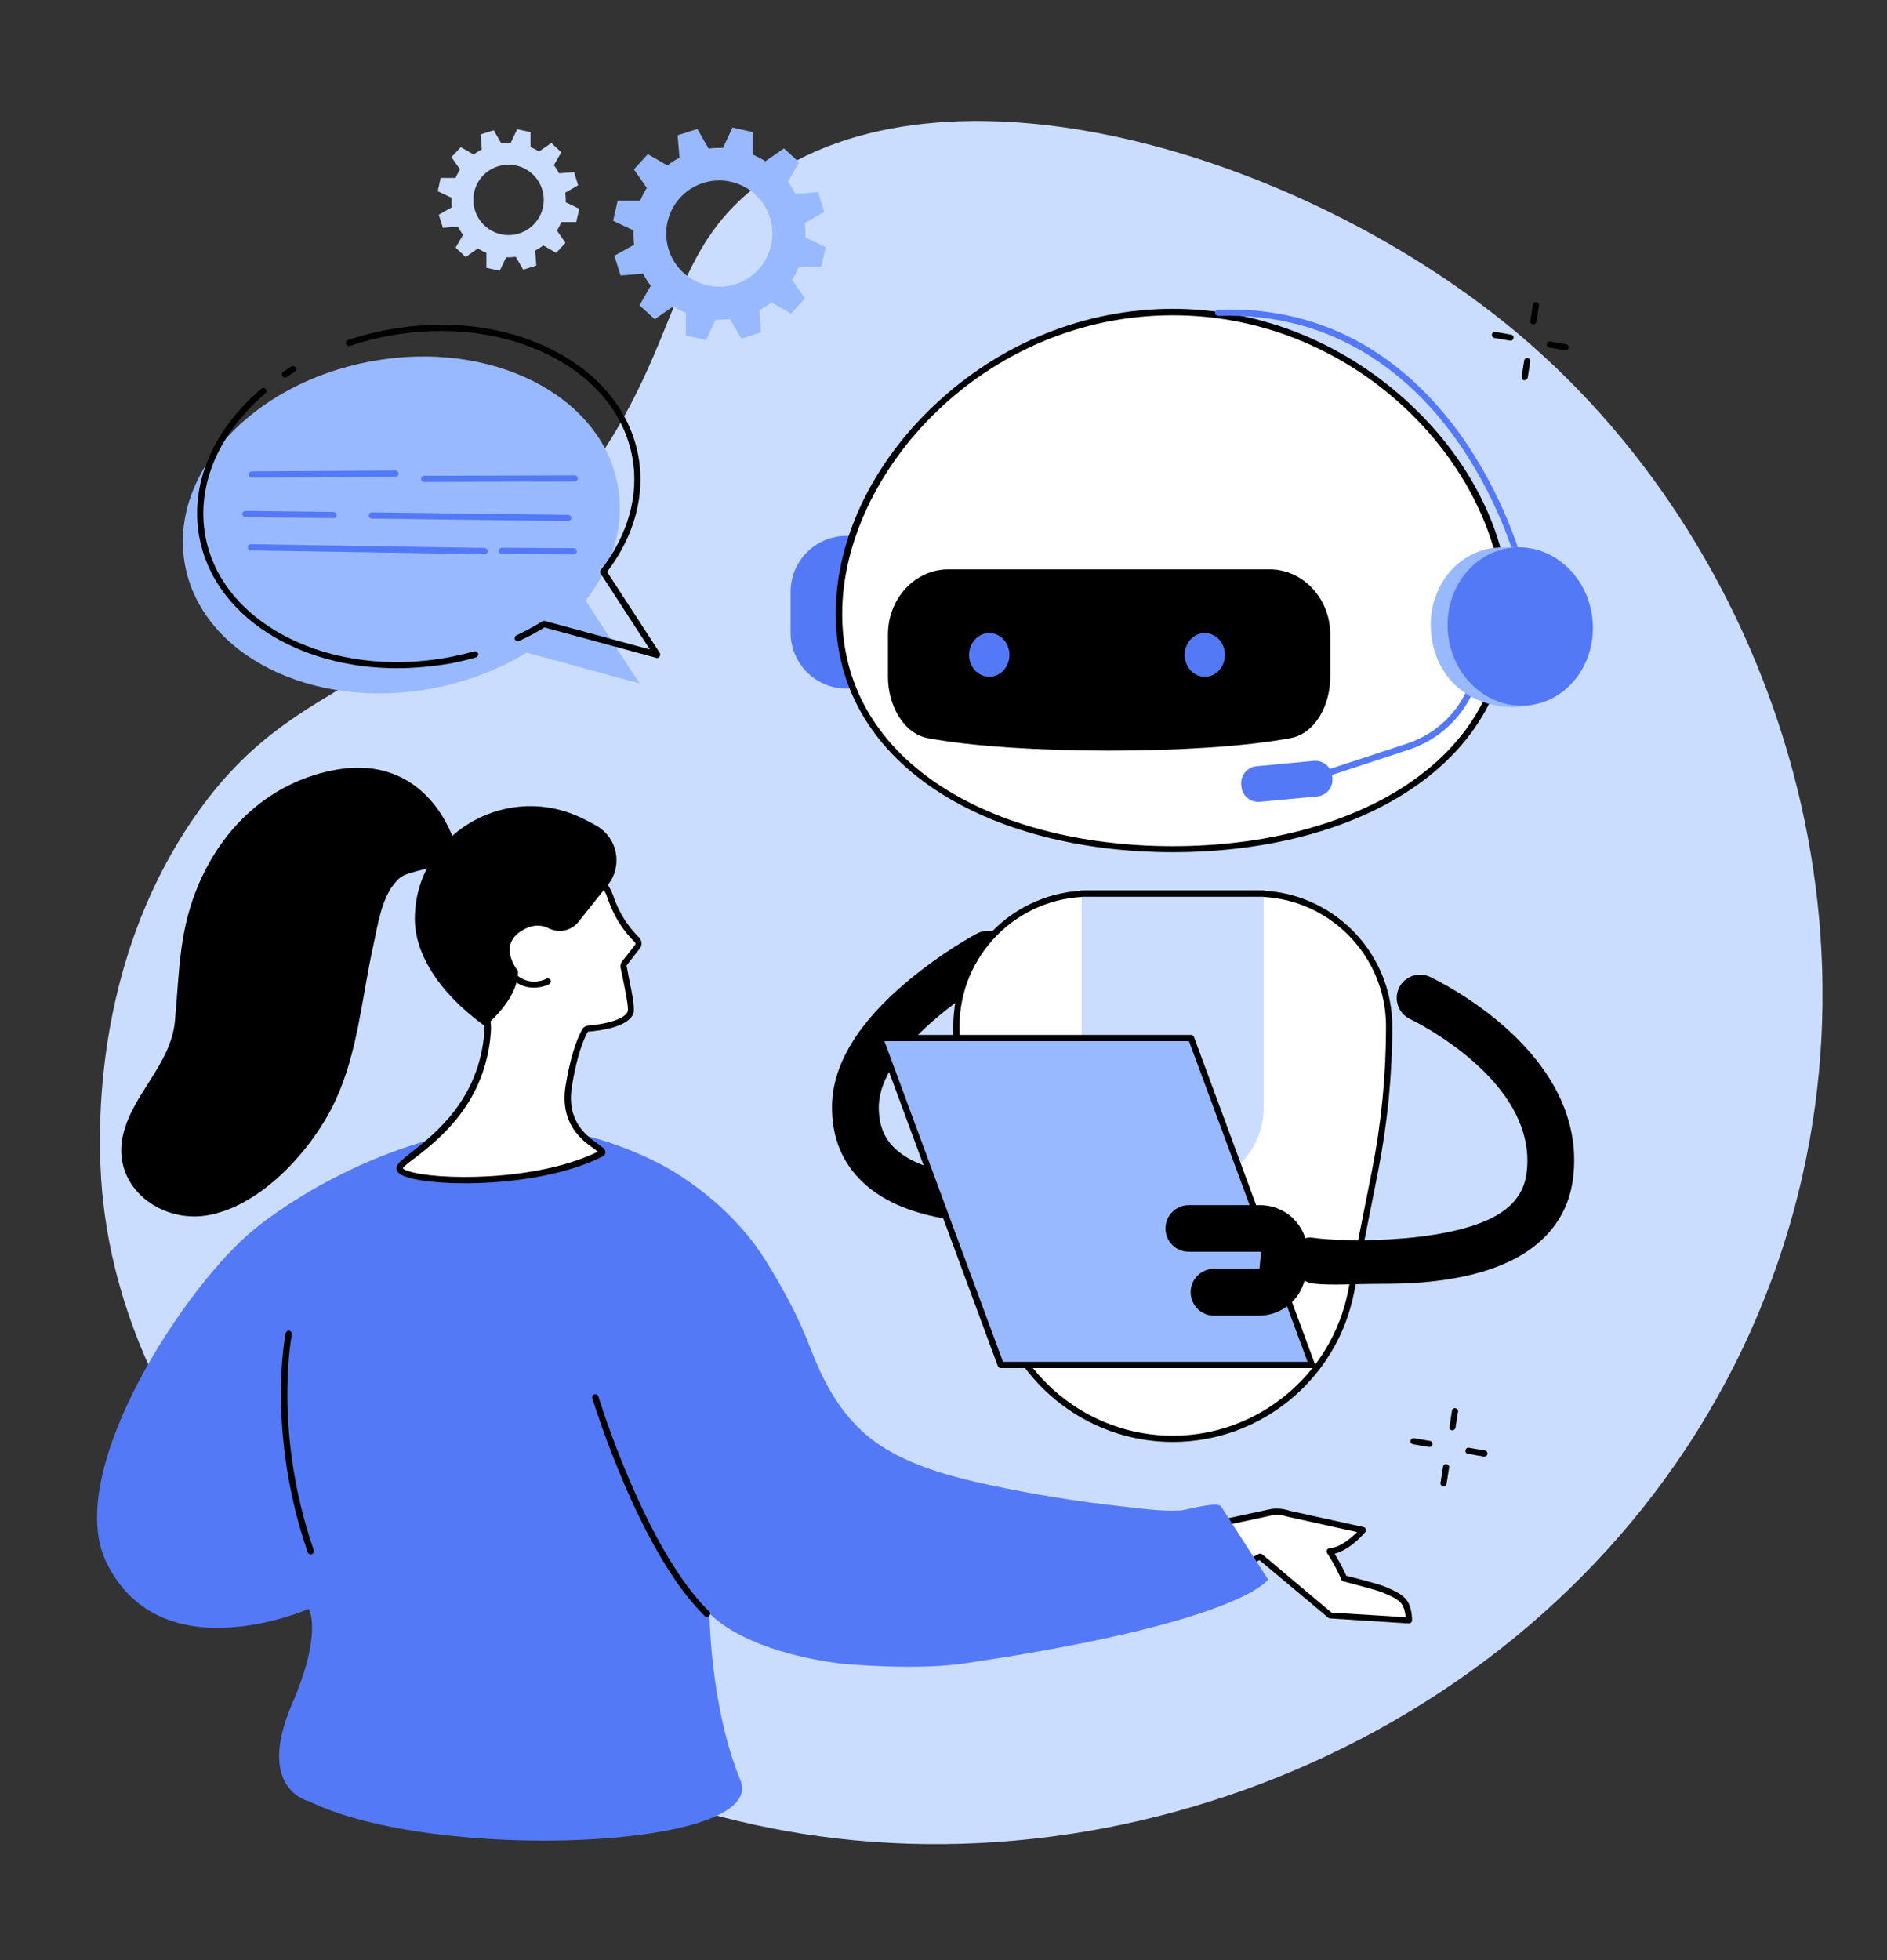 <?xml version="1.0" encoding="UTF-8"?> <!-- Generator: Adobe Illustrator 24.3.0, SVG Export Plug-In . SVG Version: 6.00 Build 0) --> <svg xmlns="http://www.w3.org/2000/svg" xmlns:xlink="http://www.w3.org/1999/xlink" id="Слой_1" x="0px" y="0px" viewBox="0 0 907 942" style="enable-background:new 0 0 907 942;" xml:space="preserve"><rect x="0" y="0" width="907" height="942" fill="#333333" stroke="none"/> <style type="text/css"> .st0{fill:#CADDFF;} .st1{fill:#99B9FF;} .st2{fill:#5479F7;} .st3{display:none;} .st4{display:inline;fill:#5479F7;} .st5{display:inline;fill:#FFFFFF;} .st6{display:inline;fill:#CADDFF;} .st7{display:inline;} .st8{fill:#FFFFFF;} </style> <g id="Chatbot_customer_service"> <path class="st0" d="M248.5,267.3c86.6-87.2,61.8-141.8,121.1-182.2c91.2-62.1,261.4-8.7,361.8,76.7 c123,104.6,186.4,295.6,114.1,468.5c-77,184-279.5,279.6-460.2,250.8c-161.4-25.7-320-152.9-335.9-305.4 c-1.7-16.5-9.3-105.9,44-183C137.5,329,179.8,336.4,248.5,267.3z"></path> <g> <path class="st1" d="M178.4,173.6c57.4-10.6,110.5,16.1,118.5,59.5c3.6,19.4-2.5,38.9-15.4,55.5l25.9,39.8l-54.3-14.8 c-13.2,8.1-28.7,14.1-45.7,17.3c-57.4,10.6-110.5-16.1-118.5-59.5C80.9,227.9,121,184.2,178.4,173.6z"></path> <path d="M137,181.4c-0.5,0-1-0.2-1.2-0.7c-0.5-0.7-0.3-1.6,0.4-2.1c1.3-0.9,2.6-1.7,3.9-2.5c0.7-0.4,1.6-0.2,2.1,0.5 c0.4,0.7,0.2,1.6-0.5,2.1c-1.3,0.8-2.5,1.6-3.8,2.4C137.6,181.4,137.3,181.4,137,181.4z"></path> <path d="M190.8,321.1c-47.8,0-88-25.3-95-63c-4.6-25.2,6.2-51.2,29.8-71.3c0.6-0.5,1.6-0.5,2.1,0.2c0.5,0.6,0.5,1.6-0.2,2.1 c-22.7,19.4-33.2,44.4-28.8,68.5c7.8,42.5,60.2,68.7,116.7,58.3c4.2-0.8,8.5-1.8,12.5-2.9c0.8-0.2,1.6,0.2,1.9,1 c0.2,0.8-0.2,1.6-1,1.9c-4.2,1.2-8.5,2.2-12.8,3C207.5,320.3,199,321.1,190.8,321.1z"></path> <path d="M315.8,316.2c-0.1,0-0.3,0-0.4-0.1l-53.7-14.6c-3.9,2.4-8,4.6-12.2,6.5c-0.8,0.4-1.6,0-2-0.7c-0.4-0.8,0-1.6,0.7-2 c4.3-2,8.5-4.3,12.5-6.7c0.4-0.2,0.8-0.3,1.2-0.2l50.5,13.7l-23.7-36.5c-0.3-0.5-0.3-1.2,0.1-1.7c13.1-16.8,18.5-36.1,15.1-54.3 c-3.8-20.5-17.9-37.9-39.9-48.9c-22.1-11.1-49.4-14.4-76.8-9.4c-6.5,1.2-12.9,2.8-19,4.9c-0.8,0.3-1.6-0.2-1.9-0.9 c-0.3-0.8,0.2-1.6,0.9-1.9c6.3-2.1,12.8-3.8,19.4-5c28.1-5.2,56.1-1.8,78.7,9.6c22.8,11.4,37.5,29.6,41.5,51 c3.5,18.8-1.9,38.6-15,55.8l25.3,38.9c0.3,0.5,0.3,1.2,0,1.7C316.7,316,316.3,316.2,315.8,316.2z"></path> <g> <path class="st2" d="M203.9,231.6c-0.8,0-1.5-0.7-1.5-1.5c0-0.8,0.7-1.5,1.5-1.5l72.3-0.2c0,0,0,0,0,0c0.8,0,1.5,0.7,1.5,1.5 c0,0.8-0.7,1.5-1.5,1.5L203.9,231.6C203.9,231.6,203.9,231.6,203.9,231.6z"></path> <path class="st2" d="M121.1,229.5c-0.8,0-1.5-0.7-1.5-1.5c0-0.8,0.7-1.5,1.5-1.5l69-0.4c0,0,0,0,0,0c0.8,0,1.5,0.7,1.5,1.5 c0,0.8-0.7,1.5-1.5,1.5L121.1,229.5C121.1,229.5,121.1,229.5,121.1,229.5z"></path> <path class="st2" d="M273.1,250.4C273.1,250.4,273.1,250.4,273.1,250.4l-94.4-1.2c-0.8,0-1.5-0.7-1.5-1.5c0-0.8,0.7-1.5,1.5-1.5 c0,0,0,0,0,0l94.4,1.2c0.8,0,1.5,0.7,1.5,1.5C274.6,249.7,273.9,250.4,273.1,250.4z"></path> <path class="st2" d="M160.4,249C160.4,249,160.3,249,160.4,249l-42.4-0.5c-0.8,0-1.5-0.7-1.5-1.5c0-0.8,0.7-1.5,1.5-1.5 c0,0,0,0,0,0l42.4,0.5c0.8,0,1.5,0.7,1.5,1.5C161.8,248.3,161.2,249,160.4,249z"></path> <path class="st2" d="M275.8,266.4C275.8,266.4,275.8,266.4,275.8,266.4l-34.6-0.2c-0.8,0-1.5-0.7-1.5-1.5c0-0.8,0.7-1.5,1.5-1.5 c0,0,0,0,0,0l34.6,0.2c0.8,0,1.5,0.7,1.5,1.5C277.3,265.7,276.6,266.4,275.8,266.4z"></path> <path class="st2" d="M232.9,266.3C232.9,266.3,232.9,266.3,232.9,266.3l-112.3-1.8c-0.8,0-1.5-0.7-1.5-1.5c0-0.8,0.7-1.5,1.5-1.5 l112.3,1.8c0.8,0,1.5,0.7,1.5,1.5C234.4,265.7,233.8,266.3,232.9,266.3z"></path> </g> </g> <g> <g class="st3"> <path class="st4" d="M750,842.8H378c-16,0-27.4-12.9-25.4-28.9l91.6-722.2c2-15.9,16.7-28.9,32.7-28.9l353.3-4.1 c40.6,0,46.1,17,44,33l-91.6,722.2C780.7,829.8,766,842.8,750,842.8z"></path> <path class="st5" d="M727.6,842.8h-372c-16,0-27.4-13-25.4-29l91.6-725.9c2-16,16.7-29,32.7-29h372c16,0,27.4,13,25.4,29 l-91.6,725.9C758.3,829.8,743.6,842.8,727.6,842.8z"></path> <path class="st6" d="M351.4,814.7l87.5-693.1c0.5-3.7,3.8-6.7,7.5-6.7h374c3.7,0,6.3,3,5.9,6.7l-87.5,693.1 c-0.5,3.7-3.8,6.7-7.5,6.7h-374C353.6,821.4,351,818.4,351.4,814.7z"></path> <ellipse transform="matrix(0.729 -0.684 0.684 0.729 114.626 459.173)" class="st6" cx="637.2" cy="84.8" rx="11.6" ry="10.2"></ellipse> <path class="st7" d="M727.6,844.3h-307c-0.8,0-1.5-0.7-1.5-1.5c0-0.8,0.7-1.5,1.5-1.5h307c15.3,0,29.3-12.4,31.2-27.7l91.6-725.9 c0.9-7.4-1.1-14.3-5.6-19.4c-4.5-5.1-11-7.9-18.3-7.9h-372c-15.3,0-29.3,12.4-31.2,27.7l-60.3,477.7c-0.1,0.8-0.8,1.4-1.7,1.3 c-0.8-0.1-1.4-0.9-1.3-1.7l60.3-477.7c2.1-16.7,17.4-30.3,34.2-30.3h372c8.1,0,15.4,3.2,20.5,8.9c5.1,5.8,7.4,13.6,6.3,21.8 l-91.6,725.9C759.7,830.6,744.3,844.3,727.6,844.3z"></path> <path class="st7" d="M731.3,822.9H609.5c-0.8,0-1.5-0.7-1.5-1.5c0-0.8,0.7-1.5,1.5-1.5h121.8c3,0,5.7-2.4,6.1-5.4l87.5-693.1 c0.2-1.4-0.2-2.6-1-3.6c-0.8-0.9-2-1.4-3.3-1.4h-374c-3,0-5.7,2.4-6.1,5.4l-60.5,479.7c-0.1,0.8-0.9,1.4-1.7,1.3 c-0.8-0.1-1.4-0.9-1.3-1.7l60.5-479.7c0.6-4.4,4.6-8,9-8h374c2.2,0,4.2,0.9,5.6,2.5c1.4,1.6,2,3.7,1.7,5.9l-87.5,693.1 C739.8,819.3,735.7,822.9,731.3,822.9z"></path> </g> <g> <g> <path d="M399.9,531.3c0-0.1,0-0.1,0-0.2c0.4-19.6,12.5-39.7,36.2-59.5c16.5-13.9,32.8-22.7,33.5-23c5.5-2.9,12.3-0.9,15.2,4.6 c2.9,5.5,0.9,12.3-4.6,15.2c-15.9,8.5-57.3,36.5-57.8,63.2c0,0,0,0.1,0,0.1c-0.1,8.5,2.4,15.1,7.7,20.1 c12.7,12.2,38.4,13.5,47.2,12.9c6.2-0.4,11.5,4.3,11.9,10.5c0.4,6.2-4.3,11.5-10.5,11.9c-1.7,0.1-41.8,2.2-64.1-19.1 C404.6,558.5,399.7,546.1,399.9,531.3z"></path> <path class="st2" d="M479.4,611.3l1.1-66.4c0.1-6.2,5.2-11.1,11.4-11c6.2,0.1,11.1,5.2,11,11.4l-1.1,66.4 c-0.1,6.2-5.2,11.1-11.4,11C484.3,622.6,479.3,617.5,479.4,611.3z"></path> </g> <g> <g> <path class="st2" d="M406.9,330.9h2c2.8,0,5.1-2.3,5.1-5.1v-63.2c0-2.8-2.3-5.1-5.1-5.1h-2c-14.9,0-26.9,12.1-26.9,26.9v19.5 C380,318.8,392,330.9,406.9,330.9z"></path> <g> <path class="st8" d="M718.2,330.9h-4.8v-66.3h4.8c16.1,0,29.2,13.1,29.2,29.2v7.8C747.4,317.8,734.3,330.9,718.2,330.9z"></path> <path d="M718.2,332.4h-4.8c-0.8,0-1.5-0.7-1.5-1.5v-66.3c0-0.8,0.7-1.5,1.5-1.5h4.8c16.9,0,30.7,13.8,30.7,30.7v7.8 C748.9,318.6,735.1,332.4,718.2,332.4z M714.9,329.4h3.3c15.3,0,27.7-12.4,27.7-27.7v-7.8c0-15.3-12.4-27.7-27.7-27.7h-3.3 V329.4z"></path> </g> </g> <g> <path class="st8" d="M724.1,295c0-71.3-71.8-145-160.4-145s-160.4,73.7-160.4,145c0,71.2,71.8,113.1,160.4,113.1 S724.1,366.2,724.1,295z"></path> <path d="M563.7,409.5c-44.6,0-85.2-10.7-114.3-30.1c-31.2-20.8-47.7-50-47.7-84.5c0-35.3,17.3-71.9,47.5-100.3 c31.6-29.8,72.3-46.2,114.5-46.2c42.2,0,82.8,16.4,114.5,46.2c30.2,28.4,47.5,64.9,47.5,100.3c0,34.5-16.5,63.7-47.7,84.5 C648.9,398.9,608.3,409.5,563.7,409.5z M563.7,151.5c-91,0-158.9,75.7-158.9,143.5c0,33.4,16,61.8,46.3,82 c28.6,19.1,68.6,29.6,112.6,29.6c44,0,84-10.5,112.6-29.6c30.3-20.2,46.3-48.6,46.3-82C722.6,227.3,654.6,151.5,563.7,151.5z"></path> </g> <g> <path class="st8" d="M523.5,429.4h80.4c35.2,0,63.8,28.6,63.8,63.8c0,23.3-2.3,46.5-6.8,69.3L649.3,621 c-8.1,40.9-43.9,70.4-85.6,70.4c-41.7,0-77.5-29.5-85.6-70.4l-11.6-58.5c-4.5-22.8-6.8-46-6.8-69.3 C459.7,458,488.3,429.4,523.5,429.4z"></path> <path d="M563.7,692.9c-42.3,0-78.9-30.1-87.1-71.6L465,562.8c-4.5-22.9-6.8-46.3-6.8-69.6c0-36,29.3-65.3,65.3-65.3h80.4 c36,0,65.3,29.3,65.3,65.3c0,23.3-2.3,46.7-6.8,69.6l-11.6,58.5C642.6,662.8,606,692.9,563.7,692.9z M523.5,430.9 c-34.3,0-62.3,27.9-62.3,62.3c0,23.1,2.3,46.3,6.7,69l11.6,58.5c7.9,40.1,43.3,69.2,84.2,69.2c40.8,0,76.2-29.1,84.2-69.2 l11.6-58.5c4.5-22.7,6.7-45.9,6.7-69c0-34.3-27.9-62.3-62.3-62.3H523.5z"></path> </g> <path class="st0" d="M558.5,570.7h10.3c21.3,0,38.6-17.3,38.6-38.6V429.4h-87.5v102.7C519.9,553.5,537.2,570.7,558.5,570.7z"></path> <path d="M607.4,430.9h-87.5c-0.8,0-1.5-0.7-1.5-1.5c0-0.8,0.7-1.5,1.5-1.5h87.5c0.8,0,1.5,0.7,1.5,1.5 C608.9,430.3,608.3,430.9,607.4,430.9z"></path> <path d="M455.8,273.6h154.5c16,0,29.1,14,29.1,31.3v20.4c0,13.2-7,27.2-19.2,29.4c-42.8,8-131.4,8-174.2,0 c-12.1-2.3-19.2-16.3-19.2-29.4v-20.4C426.8,287.6,439.8,273.6,455.8,273.6z"></path> <g> <ellipse class="st2" cx="579.1" cy="314.7" rx="9.7" ry="10.5"></ellipse> <ellipse class="st2" cx="475.5" cy="314.7" rx="9.7" ry="10.5"></ellipse> </g> </g> <g> <path class="st2" d="M627.4,376.4c-0.6,0-1.2-0.4-1.4-1c-0.3-0.8,0.2-1.6,1-1.9l49.3-16.2c22.5-7.4,36.2-29.8,32.6-53.2 l-3.6-23.2c-0.1-0.8,0.4-1.6,1.3-1.7c0.8-0.1,1.6,0.4,1.7,1.3l3.6,23.2c3.8,24.9-10.8,48.6-34.6,56.5l-49.3,16.2 C627.7,376.3,627.6,376.4,627.4,376.4z"></path> <path class="st2" d="M730,270.9c-0.7,0-1.3-0.4-1.4-1.1c-0.1-0.3-8.3-30.9-30.1-60.6c-20-27.3-55.8-59.4-112.9-57.4 c-0.8,0-1.5-0.6-1.6-1.4c0-0.8,0.6-1.5,1.4-1.6c25.8-0.9,49.6,4.8,70.6,17.1c16.8,9.8,31.9,23.8,44.9,41.5 c22,30.1,30.4,61.2,30.5,61.5c0.2,0.8-0.3,1.6-1.1,1.8C730.3,270.9,730.2,270.9,730,270.9z"></path> <path class="st1" d="M688,305.5c-2.6-20.9,10.7-39.8,29.9-42.2c2.1-0.3,9.9-0.5,11.9-0.3c16.6,1.1,25.2,15.2,27.5,33.8 c2.5,20.1-5.1,38.8-23,42.4c-0.7,0.1-6.1,0.6-6.8,0.6C706.5,339.7,690.6,326.4,688,305.5z"></path> <ellipse transform="matrix(0.994 -0.106 0.106 0.994 -27.817 79.24)" class="st2" cx="731" cy="301.1" rx="34.9" ry="38.1"></ellipse> <path class="st2" d="M633.1,382.7l-27.6,2.6c-4.4,0.4-8.4-2.9-8.8-7.3l-0.1-1c-0.4-4.4,2.9-8.4,7.3-8.8l27.6-2.6 c4.4-0.4,8.4,2.9,8.8,7.3l0.1,1C640.9,378.3,637.6,382.3,633.1,382.7z"></path> </g> <g> <polygon class="st1" points="481,655.9 630.6,655.9 572.5,498.8 422.9,498.8 "></polygon> <path d="M630.6,657.4H481c-0.6,0-1.2-0.4-1.4-1l-58.1-157.1c-0.2-0.5-0.1-1,0.2-1.4c0.3-0.4,0.7-0.6,1.2-0.6h149.6 c0.6,0,1.2,0.4,1.4,1L632,655.4c0.2,0.5,0.1,1-0.2,1.4C631.6,657.2,631.1,657.4,630.6,657.4z M482.1,654.4h146.4l-57-154.1 H425.1L482.1,654.4z"></path> </g> <g> <path d="M666.3,616.9c22,0,51.7-3.1,70.7-17.7c11-8.4,17.4-19.5,19.1-33c7.5-60.6-65.7-95.3-68.8-96.8 c-5.6-2.6-12.3-0.2-14.9,5.4c-2.6,5.6-0.2,12.3,5.4,14.9c0.6,0.3,61.5,29.3,56,73.7c-0.9,7.4-4.3,13.3-10.5,18 c-20.9,16.1-76.2,15.7-92,13.4c-6.1-0.9-9.1,3.2-10,9.3c-0.9,6.1,3.8,12,10,12.7C640.2,617.8,650.6,616.9,666.3,616.9z"></path> <path d="M583.5,632.2h21.5c11.8,0,21.5-8.8,22.7-20.5l0.7-7.5c0.6-6.4-1.5-12.8-5.8-17.6c-4.3-4.8-10.5-7.5-16.9-7.5h-34.3 c-6.2,0-11.2,5-11.2,11.2s5,11.2,11.2,11.2h34.3c0.1,0,0.2,0,0.3,0.1c0.1,0.1,0.1,0.2,0.1,0.3l-0.7,7.5c0,0.2-0.2,0.3-0.4,0.3 h-21.5c-6.2,0-11.2,5-11.2,11.2C572.3,627.1,577.3,632.2,583.5,632.2z"></path> </g> </g> </g> <g> <path class="st1" d="M295.3,122.9l3,9.5l10.8-0.9c1.1,2.1,2.3,4,3.7,5.8l-5.4,9.4l7.3,6.7l8.9-6.2c1.9,1.2,4,2.3,6.1,3.2l0,10.8 l9.7,2.2l4.6-9.8c2.3,0.1,4.6,0,6.9-0.3l5.4,9.4l9.5-3L365,149c2.1-1.1,4-2.3,5.8-3.7l9.4,5.4l6.7-7.3l-6.2-8.9 c1.2-1.9,2.3-4,3.2-6.1l10.8,0l2.2-9.7l-9.8-4.6c0.1-2.3,0-4.6-0.3-6.9l9.4-5.4l-3-9.5l-10.8,0.9c-1.1-2.1-2.3-4-3.7-5.8l5.4-9.4 l-7.3-6.7l-8.9,6.2c-1.9-1.2-4-2.3-6.1-3.2l0-10.8l-9.7-2.2l-4.6,9.8c-2.3-0.1-4.6,0-6.9,0.3l-5.4-9.4l-9.5,3l0.9,10.8 c-2.1,1.1-4,2.3-5.8,3.7l-9.4-5.4l-6.7,7.3l6.2,8.9c-1.2,1.9-2.3,4-3.2,6.1l-10.8,0l-2.2,9.7l9.8,4.6c-0.1,2.3,0,4.6,0.3,6.9 L295.3,122.9z M338.1,87.9c13.5-4.2,27.8,3.3,32,16.7c4.2,13.5-3.3,27.8-16.7,32c-13.5,4.2-27.8-3.3-32-16.7 C317.2,106.5,324.6,92.1,338.1,87.9z"></path> <g> <path class="st0" d="M210.9,103.2l2,6.3l7.2-0.6c0.7,1.4,1.5,2.7,2.5,3.9l-3.6,6.2l4.8,4.5l5.9-4.1c1.3,0.8,2.6,1.5,4.1,2.1 l0,7.2l6.4,1.4l3.1-6.5c1.5,0.1,3,0,4.6-0.2l3.6,6.2l6.3-2l-0.6-7.2c1.4-0.7,2.7-1.5,3.9-2.5l6.2,3.6l4.5-4.8l-4.1-5.9 c0.8-1.3,1.5-2.6,2.1-4.1l7.2,0l1.4-6.4l-6.5-3.1c0.1-1.5,0-3-0.2-4.6l6.2-3.6l-2-6.3l-7.2,0.6c-0.7-1.4-1.5-2.7-2.5-3.9l3.6-6.2 l-4.8-4.5l-5.9,4.1c-1.3-0.8-2.6-1.5-4.1-2.1l0-7.2l-6.4-1.4l-3.1,6.5c-1.5-0.1-3,0-4.6,0.2l-3.6-6.2l-6.3,2l0.6,7.2 c-1.4,0.7-2.7,1.5-3.9,2.5l-6.2-3.6l-4.5,4.8l4.1,5.9c-0.8,1.3-1.5,2.6-2.1,4.1l-7.2,0l-1.4,6.4L217,95c-0.1,1.5,0,3,0.2,4.6 L210.9,103.2z M239.4,79.9c8.9-2.8,18.4,2.2,21.2,11.1c2.8,8.9-2.2,18.4-11.1,21.2c-8.9,2.8-18.4-2.2-21.2-11.1 C225.5,92.2,230.4,82.7,239.4,79.9z"></path> </g> </g> <g> <g> <path d="M737,155.8c-0.1,0-0.2,0-0.2,0c-0.8-0.1-1.4-0.9-1.2-1.7l1.2-7.7c0.1-0.8,0.9-1.4,1.7-1.2c0.8,0.1,1.4,0.9,1.2,1.7 l-1.2,7.7C738.4,155.2,737.8,155.8,737,155.8z"></path> <path d="M732.8,182.7c-0.1,0-0.2,0-0.2,0c-0.8-0.1-1.4-0.9-1.2-1.7l1.2-7.7c0.1-0.8,0.9-1.4,1.7-1.2c0.8,0.1,1.4,0.9,1.2,1.7 l-1.2,7.7C734.2,182.1,733.5,182.7,732.8,182.7z"></path> <path d="M726.1,163.7c-0.1,0-0.2,0-0.3,0l-7.5-1.3c-0.8-0.1-1.4-0.9-1.2-1.7c0.1-0.8,0.9-1.4,1.7-1.2l7.5,1.3 c0.8,0.1,1.4,0.9,1.2,1.7C727.4,163.2,726.8,163.7,726.1,163.7z"></path> <path d="M752.5,168.3c-0.1,0-0.2,0-0.3,0l-7.5-1.3c-0.8-0.1-1.4-0.9-1.2-1.7c0.1-0.8,0.9-1.4,1.7-1.2l7.5,1.3 c0.8,0.1,1.4,0.9,1.2,1.7C753.9,167.8,753.2,168.3,752.5,168.3z"></path> </g> <g> <path d="M698.1,687.3c-0.1,0-0.2,0-0.2,0c-0.8-0.1-1.4-0.9-1.2-1.7l1.2-7.7c0.1-0.8,0.9-1.4,1.7-1.2c0.8,0.1,1.4,0.9,1.2,1.7 l-1.2,7.7C699.4,686.8,698.8,687.3,698.1,687.3z"></path> <path d="M693.8,714.2c-0.1,0-0.2,0-0.2,0c-0.8-0.1-1.4-0.9-1.2-1.7l1.2-7.7c0.1-0.8,0.9-1.4,1.7-1.2c0.8,0.1,1.4,0.9,1.2,1.7 l-1.2,7.7C695.2,713.7,694.6,714.2,693.8,714.2z"></path> <path d="M687.1,695.3c-0.1,0-0.2,0-0.3,0l-7.6-1.3c-0.8-0.1-1.4-0.9-1.2-1.7c0.1-0.8,0.9-1.4,1.7-1.2l7.6,1.3 c0.8,0.1,1.4,0.9,1.2,1.7C688.5,694.8,687.8,695.3,687.1,695.3z"></path> <path d="M713.5,699.9c-0.1,0-0.2,0-0.3,0l-7.6-1.3c-0.8-0.1-1.4-0.9-1.2-1.7c0.1-0.8,0.9-1.4,1.7-1.2l7.6,1.3 c0.8,0.1,1.4,0.9,1.2,1.7C714.9,699.3,714.3,699.9,713.5,699.9z"></path> </g> </g> <g> <g> <g> <path class="st8" d="M611.3,726.7c2.4-0.3,5.2-0.1,8.2,0.8l35.5,7.8c0,0-7.8,9.6-16,10.2c4.4,6.9,7,13,7,13s15.7,3.9,19,5.3 c3.2,1.4,7.9,3,10.2,6.4c2.3,3.4,2,8.5,2,8.5l-37.7-2.4l-33.8-28.3l-62,30.8l2.8-38.2L611.3,726.7z"></path> <path d="M543.6,780.3c-0.3,0-0.6-0.1-0.8-0.3c-0.4-0.3-0.7-0.8-0.7-1.4l2.8-38.2c0-0.7,0.5-1.2,1.2-1.4l65-13.9c0,0,0.1,0,0.1,0 c2.8-0.4,5.8-0.1,8.8,0.9l35.4,7.8c0.5,0.1,0.9,0.5,1.1,1c0.2,0.5,0.1,1-0.3,1.4c-0.3,0.4-6.9,8.4-14.7,10.4 c2.9,4.8,4.9,9,5.6,10.6c3.2,0.8,15.5,3.9,18.5,5.2c0.4,0.2,0.9,0.4,1.4,0.6c3.2,1.4,7.2,3.1,9.4,6.3c2.5,3.8,2.3,9.2,2.3,9.4 c0,0.4-0.2,0.8-0.5,1c-0.3,0.3-0.7,0.4-1.1,0.4l-37.7-2.4c-0.3,0-0.6-0.1-0.9-0.3l-33.1-27.7l-61.2,30.3 C544,780.3,543.8,780.3,543.6,780.3z M640,774.9l35.6,2.2c-0.1-1.6-0.5-4.2-1.7-6.1c-1.7-2.5-5.2-4-8.1-5.2 c-0.5-0.2-1-0.4-1.4-0.6c-2.6-1.1-14.4-4.2-18.7-5.3c-0.5-0.1-0.8-0.4-1-0.9c0-0.1-2.5-6.1-6.8-12.7c-0.3-0.4-0.3-1-0.1-1.5 c0.2-0.5,0.7-0.8,1.2-0.8c5.3-0.4,10.6-5.1,13.3-7.8l-33-7.3c-0.1,0-0.1,0-0.2,0c-2.5-0.9-5-1.1-7.4-0.8l-63.8,13.7l-2.5,34.5 l59.7-29.6c0.5-0.3,1.2-0.2,1.6,0.2L640,774.9z"></path> </g> <path class="st2" d="M609.5,759c0,0-22.5-35-22.5-35c-1.8-2.8-16.6,1.6-19.3,1.8c-9.8,0.6-20-1-29.8-2.1 c-20.9-2.3-41.6-5.7-62.2-10.1c-16.8-3.6-33.6-8-48.5-16.5c-19.6-11.3-29.8-28.8-37.7-49.3c-5.9-15.5-13-28.4-21.8-42.6 c-13.1-21-34.8-38.2-52.8-47.1c-28-13.9-60.6-20.6-91.6-14.4c-59.9,11.9-100.8,46.8-100.8,46.8c-32.6,26-92.8,116.7-71.3,160.4 c26.3,53.6,97.2,22.2,97.2,22.2s6.9,11.2-7.9,45.4c-18,41.5,8.1,47.1,8.1,47.1c60.5,29.6,220.9,23,207.3-10.1 c-14.6-35.4-14.9-80.2-14.9-80.2c20.2,20,64.1,24.2,64.1,24.2s37,3.5,60.5-0.5C597,779.5,609.5,759,609.5,759z"></path> <g> <path d="M149.3,746.9c-0.6,0-1.2-0.4-1.4-1c-20-58-10.7-104.8-10.6-105.3c0.2-0.8,1-1.3,1.8-1.2c0.8,0.2,1.3,1,1.2,1.8 c-0.1,0.5-9.2,46.6,10.5,103.7c0.3,0.8-0.1,1.6-0.9,1.9C149.6,746.9,149.5,746.9,149.3,746.9z"></path> <path d="M339.8,777c-0.4,0-0.8-0.1-1-0.4c-31.3-30.6-53.1-101.7-54.1-104.7c-0.2-0.8,0.2-1.6,1-1.9c0.8-0.2,1.6,0.2,1.9,1 c0.2,0.7,22.5,73.4,53.3,103.4c0.6,0.6,0.6,1.5,0,2.1C340.5,776.9,340.1,777,339.8,777z"></path> </g> </g> <g> <g> <path class="st8" d="M257.5,401.8c12.1,0.1,23.3,6.6,29.3,17.1c2.8,4.8,5.4,9.4,5.9,10.6c1.2,2.9,3.8,12.7,13.3,22.1 c0.9,0.9,1.1,2.4,0.3,3.4l-6.1,7.8c-0.4,0.5-0.6,1.2-0.5,1.9c0.7,4.2,4.4,19.2,3.3,22c-2.3,5.8-16.1,7.3-20.2,7.7 c-0.8,0.1-1.5,0.5-1.8,1.2c-1.3,2.4-4.8,9.2-7.7,26.3c-4.4,26,20.5,30.1,15.4,32.6c-35.3,17.8-100.2,13.8-96.5,6.4 c3.1-6.1,38.7-21.9,42.1-64.7c2.1-26.7-35.3-28.9-8.4-79.8C232.2,404.5,245.7,401.7,257.5,401.8z"></path> <path d="M223.4,568.6c-16.2,0-28.9-2.1-31.8-5c-1-1-1.3-2.3-0.7-3.5c0.9-1.7,3.3-3.6,7-6.5c11.3-8.9,32.4-25.4,34.9-57.6 c0.7-9.2-3.6-15.5-8.2-22.1c-8.2-11.8-17.5-25.2,0-58.3c5.3-10.1,16.6-15.4,32.6-15.4c0.1,0,0.2,0,0.3,0 c12.5,0.1,24.3,6.9,30.6,17.8c5.3,9.1,5.8,10.4,6,10.8c0.2,0.4,0.3,0.9,0.6,1.5c1.4,3.9,4.3,12.1,12.4,20.1 c1.5,1.5,1.7,3.8,0.4,5.4l-6.1,7.8c-0.2,0.2-0.2,0.5-0.2,0.7c0.2,0.9,0.5,2.4,0.8,4.2c2.2,10.6,3.2,16.4,2.4,18.6 c-2.5,6.4-15.8,8.2-21.4,8.6c-0.3,0-0.5,0.2-0.6,0.4c-3.8,6.8-6.2,17.8-7.5,25.9c-2.8,16.9,7.2,23.9,12.5,27.7 c2.3,1.6,3.7,2.6,3.6,4.1c0,0.6-0.3,1.4-1.5,2C270.8,565.2,244.2,568.6,223.4,568.6z M193.6,561.4c0.2,0.2,0.7,0.7,2.6,1.3 c12.7,4.4,61.2,5.4,91.2-9.3c-0.5-0.4-1.2-0.8-1.7-1.3c-5.5-3.8-16.9-11.8-13.8-30.6c2-12,4.7-21,7.9-26.8 c0.6-1.1,1.7-1.8,3-1.9c7.7-0.6,17.3-2.8,18.9-6.7c0.7-1.7-1.6-12.3-2.5-16.8c-0.4-1.8-0.7-3.3-0.9-4.3 c-0.2-1.1,0.1-2.2,0.8-3.1l6.1-7.8c0.3-0.4,0.3-1-0.1-1.4c-8.5-8.4-11.6-17-13.1-21.2c-0.2-0.6-0.4-1-0.5-1.4 c-0.2-0.6-1.3-2.7-5.8-10.5c-5.8-10-16.6-16.3-28-16.3c-0.1,0-0.2,0-0.3,0c-10.4,0-23.9,2.4-30,13.8 c-16.7,31.5-8.3,43.5-0.2,55.2c4.7,6.7,9.5,13.7,8.7,24c-2.6,33.6-24.3,50.6-36,59.8C196.8,558.3,194.3,560.3,193.6,561.4z"></path> </g> <path d="M278.1,442.9l14.1-17.7c7.2-9.1,4.7-22.4-5.3-28.3c-2.8-1.6-6-3.3-9.7-4.9c-36.2-15.6-77.8,10.1-77.8,49.6 c0,16.1,10.8,34.9,33.7,51.5c0,0,16.1-12.7,15.9-26.5c0,0-11.7-13.9,4.8-20.9c3.2-1.3,6.8-1.2,9.8,0.3 C268.6,448.6,274.6,447.3,278.1,442.9z"></path> <path d="M256.6,474.6c-4.7,0-10.7-2-15.1-10.4c-0.4-0.7-0.1-1.6,0.6-2c0.7-0.4,1.6-0.1,2,0.6c7,13.3,18.1,7.8,18.5,7.5 c0.7-0.4,1.6-0.1,2,0.6c0.4,0.7,0.1,1.6-0.6,2C263.9,473,260.8,474.6,256.6,474.6z"></path> <path d="M218.3,404.3c0,0-12.2-42.3-56.9-34.4c-27.9,5-52.2,23.7-65.6,54.3c-9.9,22.6-9.5,42.6-11.7,66.3 c-1.9,21.2-20.8,35.4-25.1,55.5c-5.2,24.6,18.7,42.4,41.8,37.8c25.8-5.1,49.7-32.1,60.3-54.7c10.9-23.3,12.7-49.3,18.2-74.1 c2.4-10.8,4.2-25.6,12.8-33.1c4.4-3.8,18.9-4.2,21.4-8.9C213.5,413.1,218.3,404.3,218.3,404.3z"></path> </g> </g> </g> </svg> 